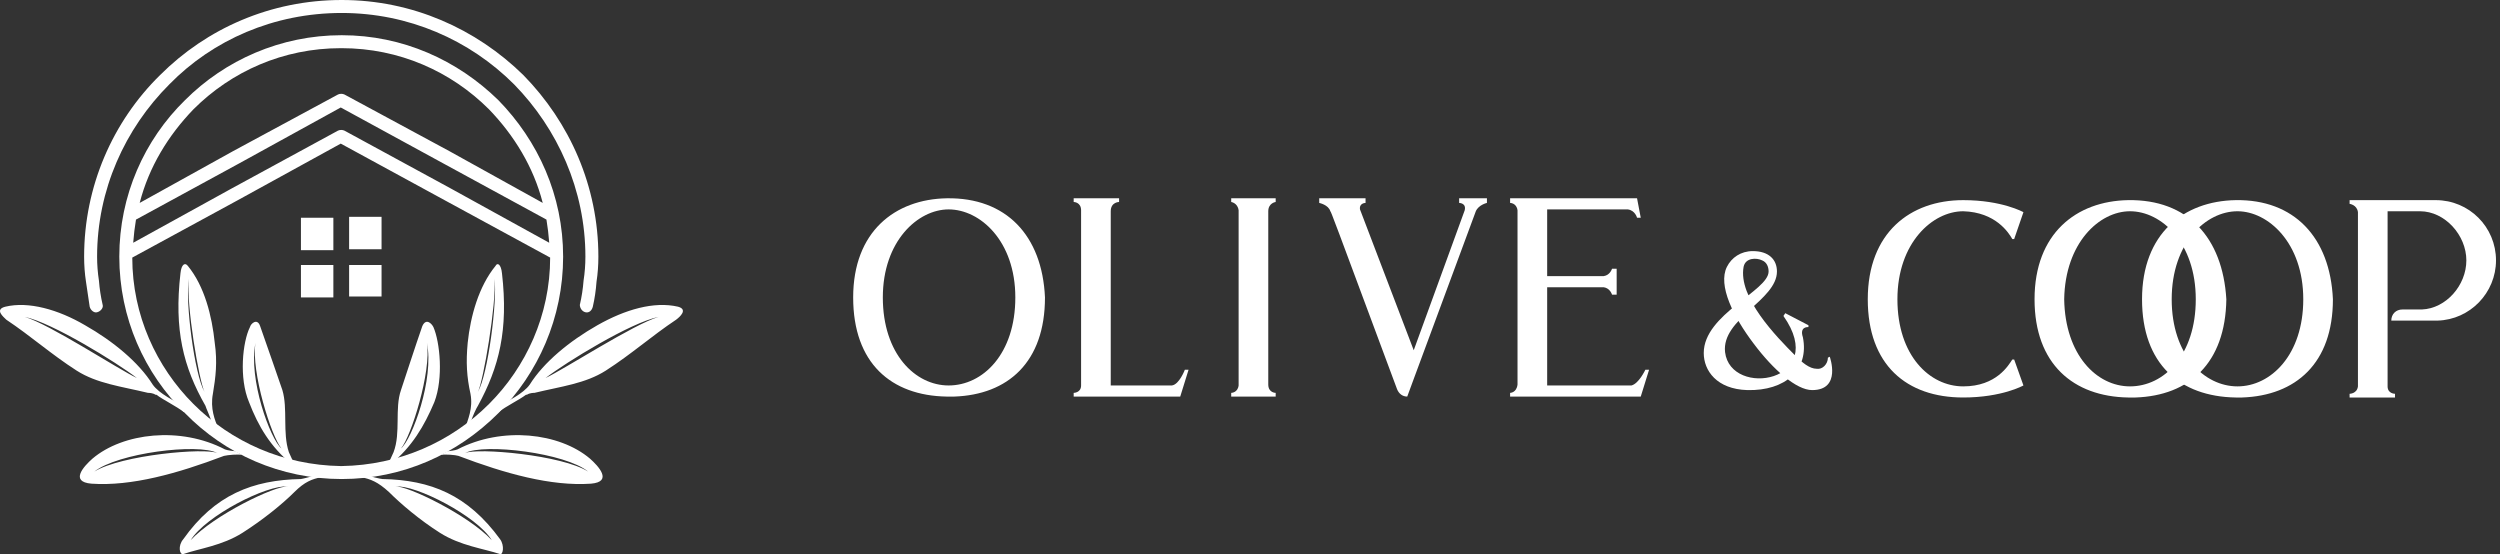 <svg width="397" height="88" viewBox="0 0 397 88" fill="none" xmlns="http://www.w3.org/2000/svg">
<rect x="0" y="0" width="397" height="88" fill="#333333" stroke="none"/>
<g clip-path="url(#clip0_31_76)">
<path d="M260.551 62.976H239.805V62.387C239.805 62.387 240.835 62.387 240.982 61.063V33.401C240.835 32.224 239.805 32.224 239.805 32.224V31.488H259.963L260.551 34.578H259.963C259.963 34.578 259.669 33.401 258.491 33.254H245.69V43.848H254.666C255.696 43.7 255.99 42.67 255.99 42.67H256.726V46.79H255.99C255.99 46.79 255.696 45.76 254.666 45.613H245.69V61.21H259.08C260.257 60.916 261.287 58.709 261.287 58.709H261.876L260.551 62.976Z" fill="white"/>
<path d="M201.401 61.063C201.401 62.387 202.578 62.387 202.578 62.387V62.976H195.516V62.387C195.516 62.387 196.546 62.387 196.693 61.21V33.401C196.546 32.224 195.516 32.076 195.516 32.076V31.488H202.578V32.076C202.578 32.076 201.401 32.224 201.401 33.548V61.063Z" fill="white"/>
<path d="M187.421 62.976H170.5V62.387C170.5 62.387 171.677 62.387 171.677 61.21V33.401C171.677 32.076 170.5 32.076 170.5 32.076V31.488H177.71V32.076C177.71 32.076 176.386 32.076 176.386 33.548V61.21H186.097C187.274 61.063 188.157 58.709 188.157 58.709H188.745L187.421 62.976Z" fill="white"/>
<path fill-rule="evenodd" clip-rule="evenodd" d="M151.523 62.977H150.346C141.517 62.829 135.484 57.679 135.484 47.233C135.484 36.785 142.106 31.636 150.346 31.488C159.762 31.341 165.501 37.374 165.942 47.233C165.942 57.532 160.057 62.682 151.523 62.977ZM161.234 47.233C161.234 38.257 155.643 33.254 150.64 33.254C145.784 33.254 140.193 38.257 140.193 47.233C140.193 56.208 145.343 61.211 150.64 61.211C156.084 61.211 161.234 56.208 161.234 47.233Z" fill="white"/>
<path d="M236.125 31.488V32.224C236.125 32.224 234.8 32.518 234.359 33.548L224.5 60.18L223.47 62.976C222.735 62.976 222.146 62.534 221.852 61.799C211.405 33.695 211.405 33.695 211.258 33.548C210.964 32.518 209.492 32.224 209.492 32.224V31.488H216.849V32.224C216.849 32.224 215.819 32.224 215.966 33.254L224.5 55.619L232.593 33.401C232.887 32.224 231.71 32.224 231.71 32.224V31.488H236.125Z" fill="white"/>
<path d="M283.209 50.175L283.503 49.733L287.181 51.646V51.941C287.181 51.941 285.71 51.793 286.299 53.559C287.329 58.709 283.503 62.093 277.47 61.946C272.615 61.799 270.555 58.856 270.555 56.06C270.555 49.88 280.854 46.202 280.854 43.112C280.854 42.376 280.56 41.641 279.824 41.346C278.942 40.905 277.176 40.905 276.882 42.376C275.999 47.232 282.032 53.412 285.122 56.502C286.152 57.532 287.329 58.562 288.506 58.562C289.389 58.709 290.271 57.826 290.271 56.796L290.566 56.649C290.566 56.649 292.479 61.946 287.77 61.946C285.269 61.946 281.59 58.709 278.5 54.589C275.263 50.322 272.762 45.319 274.233 42.376C274.969 40.905 276.44 39.875 278.353 39.875C280.854 39.875 282.179 41.199 282.179 43.112C282.179 47.673 273.35 50.616 273.939 55.913C274.822 63.27 290.566 60.622 283.209 50.175Z" fill="white"/>
<path d="M319.85 57.09L321.321 61.21C321.321 61.21 317.937 63.123 311.757 63.123C302.781 63.123 296.602 57.973 296.602 47.526C296.602 36.932 303.37 31.782 311.757 31.782C317.937 31.782 321.321 33.695 321.321 33.695L319.85 37.962H319.555C318.967 36.932 316.907 33.695 311.757 33.548C306.901 33.548 301.31 38.551 301.31 47.526C301.31 56.502 306.46 61.357 311.757 61.357C317.054 61.357 318.967 57.973 319.555 57.09H319.85Z" fill="white"/>
<path fill-rule="evenodd" clip-rule="evenodd" d="M339.124 63.123H337.947C329.266 62.976 323.086 57.826 323.086 47.526C323.086 37.079 329.707 31.929 337.947 31.782C347.364 31.635 352.955 37.667 353.544 47.526C353.397 57.679 347.658 62.828 339.124 63.123ZM348.688 47.526C348.688 38.55 343.244 33.548 338.241 33.548C333.386 33.548 327.942 38.55 327.794 47.526C327.942 56.354 332.944 61.357 338.241 61.357C343.686 61.357 348.688 56.354 348.688 47.526Z" fill="white"/>
<path fill-rule="evenodd" clip-rule="evenodd" d="M356.047 63.123H355.017C346.189 62.976 340.156 57.826 340.156 47.526C340.156 37.079 346.778 31.929 355.017 31.782C364.287 31.635 370.026 37.667 370.467 47.526C370.467 57.679 364.581 62.828 356.047 63.123ZM365.759 47.526C365.759 38.55 360.167 33.548 355.312 33.548C350.309 33.548 344.865 38.55 344.865 47.526C344.865 56.354 350.015 61.357 355.312 61.357C360.609 61.357 365.759 56.354 365.759 47.526Z" fill="white"/>
<path d="M387.095 50.91H379.738C379.738 49.88 380.474 49.145 381.504 49.145H384.594C388.42 48.998 391.657 45.319 391.657 41.346C391.657 37.373 388.273 33.548 384.3 33.548H379.15V61.357C379.15 62.535 380.327 62.534 380.327 62.534V63.123H373.117V62.534C373.117 62.534 374.294 62.535 374.441 61.357V33.695C374.294 32.518 373.117 32.371 373.117 32.371V31.782H386.801C392.098 31.782 396.365 36.049 396.365 41.346C396.365 46.496 392.245 50.763 387.095 50.91Z" fill="white"/>
<path d="M16.302 48.409C16.449 48.85 16.008 49.439 15.419 49.586C14.978 49.733 14.389 49.292 14.242 48.703C14.046 47.428 13.85 46.104 13.654 44.731C13.457 43.455 13.359 42.131 13.359 40.758C13.359 29.575 17.921 19.275 25.425 11.918C32.782 4.561 42.934 0 54.264 0C65.447 0 75.6 4.561 83.104 11.918C90.461 19.422 95.022 29.575 95.022 40.758C95.022 42.131 94.924 43.455 94.728 44.731C94.63 46.104 94.433 47.428 94.139 48.703C93.992 49.292 93.551 49.733 92.962 49.586C92.374 49.439 92.079 48.85 92.079 48.409C92.374 47.134 92.57 45.859 92.668 44.584C92.864 43.308 92.962 42.033 92.962 40.758C92.962 30.164 88.548 20.453 81.632 13.39C74.57 6.327 64.858 2.06 54.264 2.06C43.523 2.06 33.812 6.327 26.896 13.39C19.834 20.453 15.419 30.164 15.419 40.758C15.419 42.033 15.517 43.308 15.714 44.584C15.812 45.859 16.008 47.134 16.302 48.409Z" fill="white"/>
<path fill-rule="evenodd" clip-rule="evenodd" d="M60.733 76.071C68.385 76.218 74.27 78.573 79.42 85.635C80.156 86.665 79.862 88.137 79.42 87.99C76.772 87.107 73.093 86.665 69.856 84.605C66.619 82.545 63.676 80.044 61.764 78.131C59.998 76.513 58.821 76.071 57.349 75.777C57.496 75.63 58.379 75.63 58.379 75.483C58.673 75.63 60.439 76.071 60.733 76.071ZM62.793 77.248C64.706 77.101 74.418 81.81 78.096 85.782C75.742 81.957 66.031 76.954 62.793 77.248ZM62.058 73.717C61.96 73.619 61.862 73.521 61.764 73.423C62.058 72.834 62.205 72.393 62.499 71.804C63.676 68.714 62.646 64.889 63.676 61.946C64.118 60.622 66.031 54.736 67.061 51.793C67.649 50.469 68.532 51.352 68.826 51.94C69.856 54.295 70.445 60.033 68.973 63.859C67.355 67.684 65.442 70.921 62.058 73.717ZM63.676 71.216C65.442 69.744 68.973 60.18 67.796 54.442C68.532 59.003 65.295 69.303 63.676 71.216ZM74.859 66.801C74.712 66.654 73.976 68.126 73.829 68.126C74.27 66.654 75.153 64.889 74.712 62.534C74.123 59.886 73.976 57.532 74.27 54.442C74.712 50.175 76.036 45.466 78.685 42.229C78.979 41.641 79.567 41.935 79.715 43.406C80.745 52.382 79.273 58.267 75.889 64.447C75.742 64.594 74.859 66.507 74.859 66.801ZM75.889 62.24C77.507 59.444 78.979 47.82 78.537 44.289C78.832 48.262 76.772 60.474 75.889 62.24ZM70.886 71.657C71.328 71.657 72.358 71.51 72.652 71.363C79.715 67.684 88.837 68.714 93.693 72.834C95.017 74.011 97.371 76.513 93.84 76.807C87.513 77.248 80.156 75.188 72.799 72.393C72.358 72.246 70.592 72.099 70.003 72.246C70.15 72.099 70.886 71.804 70.886 71.657ZM93.399 74.894C89.867 71.951 76.919 70.333 73.829 71.951C75.742 71.069 89.279 72.246 93.399 74.894ZM78.979 64.594C80.597 63.712 83.099 62.534 84.129 61.063C86.336 57.532 90.456 54.147 94.87 51.646C99.284 49.145 103.846 47.82 107.671 48.703C109.29 49.145 107.965 50.322 107.377 50.763C103.404 53.412 100.314 56.207 96.194 58.856C92.957 60.916 89.132 61.357 84.865 62.387C84.717 62.387 84.129 62.387 83.687 62.681C83.687 62.681 83.638 62.681 83.54 62.681C82.363 63.564 80.45 64.447 79.126 65.477C79.126 65.33 79.126 64.742 78.979 64.594ZM104.581 50.322C100.167 51.205 89.867 57.532 86.63 60.033C89.72 58.562 100.608 51.499 104.581 50.322ZM49.992 75.483C49.992 75.63 51.022 75.63 51.022 75.777C49.551 76.071 48.374 76.513 46.755 78.131C44.842 80.044 41.752 82.545 38.515 84.605C35.278 86.665 31.6 87.107 29.098 87.99C28.51 88.137 28.215 86.665 29.098 85.635C34.101 78.573 40.134 76.218 47.785 76.071C47.932 76.071 49.698 75.63 49.992 75.483ZM30.276 85.782C33.954 81.81 43.665 77.101 45.725 77.248C42.341 76.954 32.63 81.957 30.276 85.782ZM46.314 73.717C42.93 70.921 41.017 67.684 39.545 63.859C37.927 60.033 38.515 54.295 39.693 51.94C39.84 51.352 40.87 50.469 41.311 51.793C42.341 54.736 44.401 60.622 44.842 61.946C45.725 64.889 44.842 68.714 45.872 71.804C46.167 72.393 46.314 72.834 46.608 73.423C46.51 73.521 46.412 73.619 46.314 73.717ZM40.575 54.442C39.398 60.18 42.929 69.744 44.695 71.216C43.077 69.303 39.84 59.003 40.575 54.442ZM32.63 64.447C29.098 58.267 27.627 52.382 28.657 43.406C28.804 41.935 29.393 41.641 29.834 42.229C32.483 45.466 33.66 50.175 34.101 54.442C34.543 57.532 34.248 59.886 33.807 62.534C33.365 64.889 34.101 66.654 34.69 68.126C34.543 68.126 33.66 66.654 33.513 66.801C33.513 66.507 32.63 64.594 32.63 64.447ZM29.981 44.289C29.393 47.82 30.864 59.444 32.483 62.24C31.6 60.474 29.54 48.262 29.981 44.289ZM38.368 72.246C37.927 72.099 36.161 72.246 35.572 72.393C28.215 75.188 20.858 77.248 14.531 76.807C11 76.513 13.354 74.011 14.679 72.834C19.534 68.714 28.657 67.684 35.72 71.363C36.014 71.51 37.191 71.657 37.485 71.657C37.633 71.804 38.221 72.099 38.368 72.246ZM34.543 71.951C31.453 70.333 18.651 71.951 14.973 74.894C19.24 72.246 32.63 71.069 34.543 71.951ZM29.245 65.477C27.921 64.447 26.008 63.564 24.831 62.681C24.831 62.681 24.782 62.681 24.684 62.681C24.243 62.387 23.654 62.387 23.507 62.387C19.24 61.357 15.414 60.916 12.177 58.856C8.057 56.207 4.967 53.412 0.995 50.763C0.553 50.322 -0.918 49.145 0.848 48.703C4.526 47.82 9.234 49.145 13.502 51.646C17.916 54.147 22.036 57.532 24.243 61.063C25.273 62.534 27.774 63.712 29.393 64.594C29.245 64.742 29.393 65.33 29.245 65.477ZM21.741 60.033C18.504 57.532 8.204 51.205 3.937 50.322C7.91 51.499 18.651 58.562 21.741 60.033Z" fill="white"/>
<path fill-rule="evenodd" clip-rule="evenodd" d="M55.44 34.431H60.59V39.581H55.44M55.44 42.082H60.59V47.085H55.44V42.082ZM47.789 42.082H52.939V47.232H47.789V42.082ZM47.789 34.578H52.939V39.728H47.789V34.578Z" fill="white"/>
<path fill-rule="evenodd" clip-rule="evenodd" d="M54.259 5.591C63.97 5.591 72.651 9.564 79.126 15.891C85.453 22.365 89.425 31.046 89.425 40.757C89.425 50.468 85.453 59.297 79.126 65.624C72.651 72.098 63.97 76.071 54.259 76.071C44.548 76.071 35.719 72.098 29.392 65.624C22.918 59.297 18.945 50.468 18.945 40.757C18.945 31.046 22.918 22.218 29.392 15.891C35.719 9.564 44.548 5.591 54.259 5.591ZM86.777 34.872L70.297 25.896L54.112 17.068L38.074 25.896L21.594 34.872C21.398 36.049 21.25 37.275 21.152 38.55L36.896 29.869L53.67 20.746C53.965 20.599 54.406 20.599 54.7 20.746L71.474 29.869L87.218 38.55C87.12 37.275 86.973 36.049 86.777 34.872ZM22.182 32.223L37.044 23.983L53.67 15.008C53.965 14.861 54.406 14.861 54.7 15.008L71.327 23.983L86.188 32.223C84.717 26.485 81.627 21.482 77.654 17.362C71.621 11.329 63.382 7.651 54.259 7.651H54.112C44.989 7.651 36.749 11.329 30.716 17.362C26.744 21.482 23.654 26.485 22.182 32.223ZM87.365 40.904L70.591 31.782L54.112 22.806L37.779 31.782L21.005 40.904C21.005 50.027 24.831 58.267 30.716 64.153C36.749 70.185 44.989 73.864 54.112 74.011H54.259C63.382 73.864 71.621 70.185 77.654 64.153C83.54 58.267 87.365 50.027 87.365 40.904Z" fill="white"/>
</g>
<defs>
<clipPath id="clip0_31_76">
<rect width="397" height="88" fill="white"/>
</clipPath>
</defs>
</svg>

